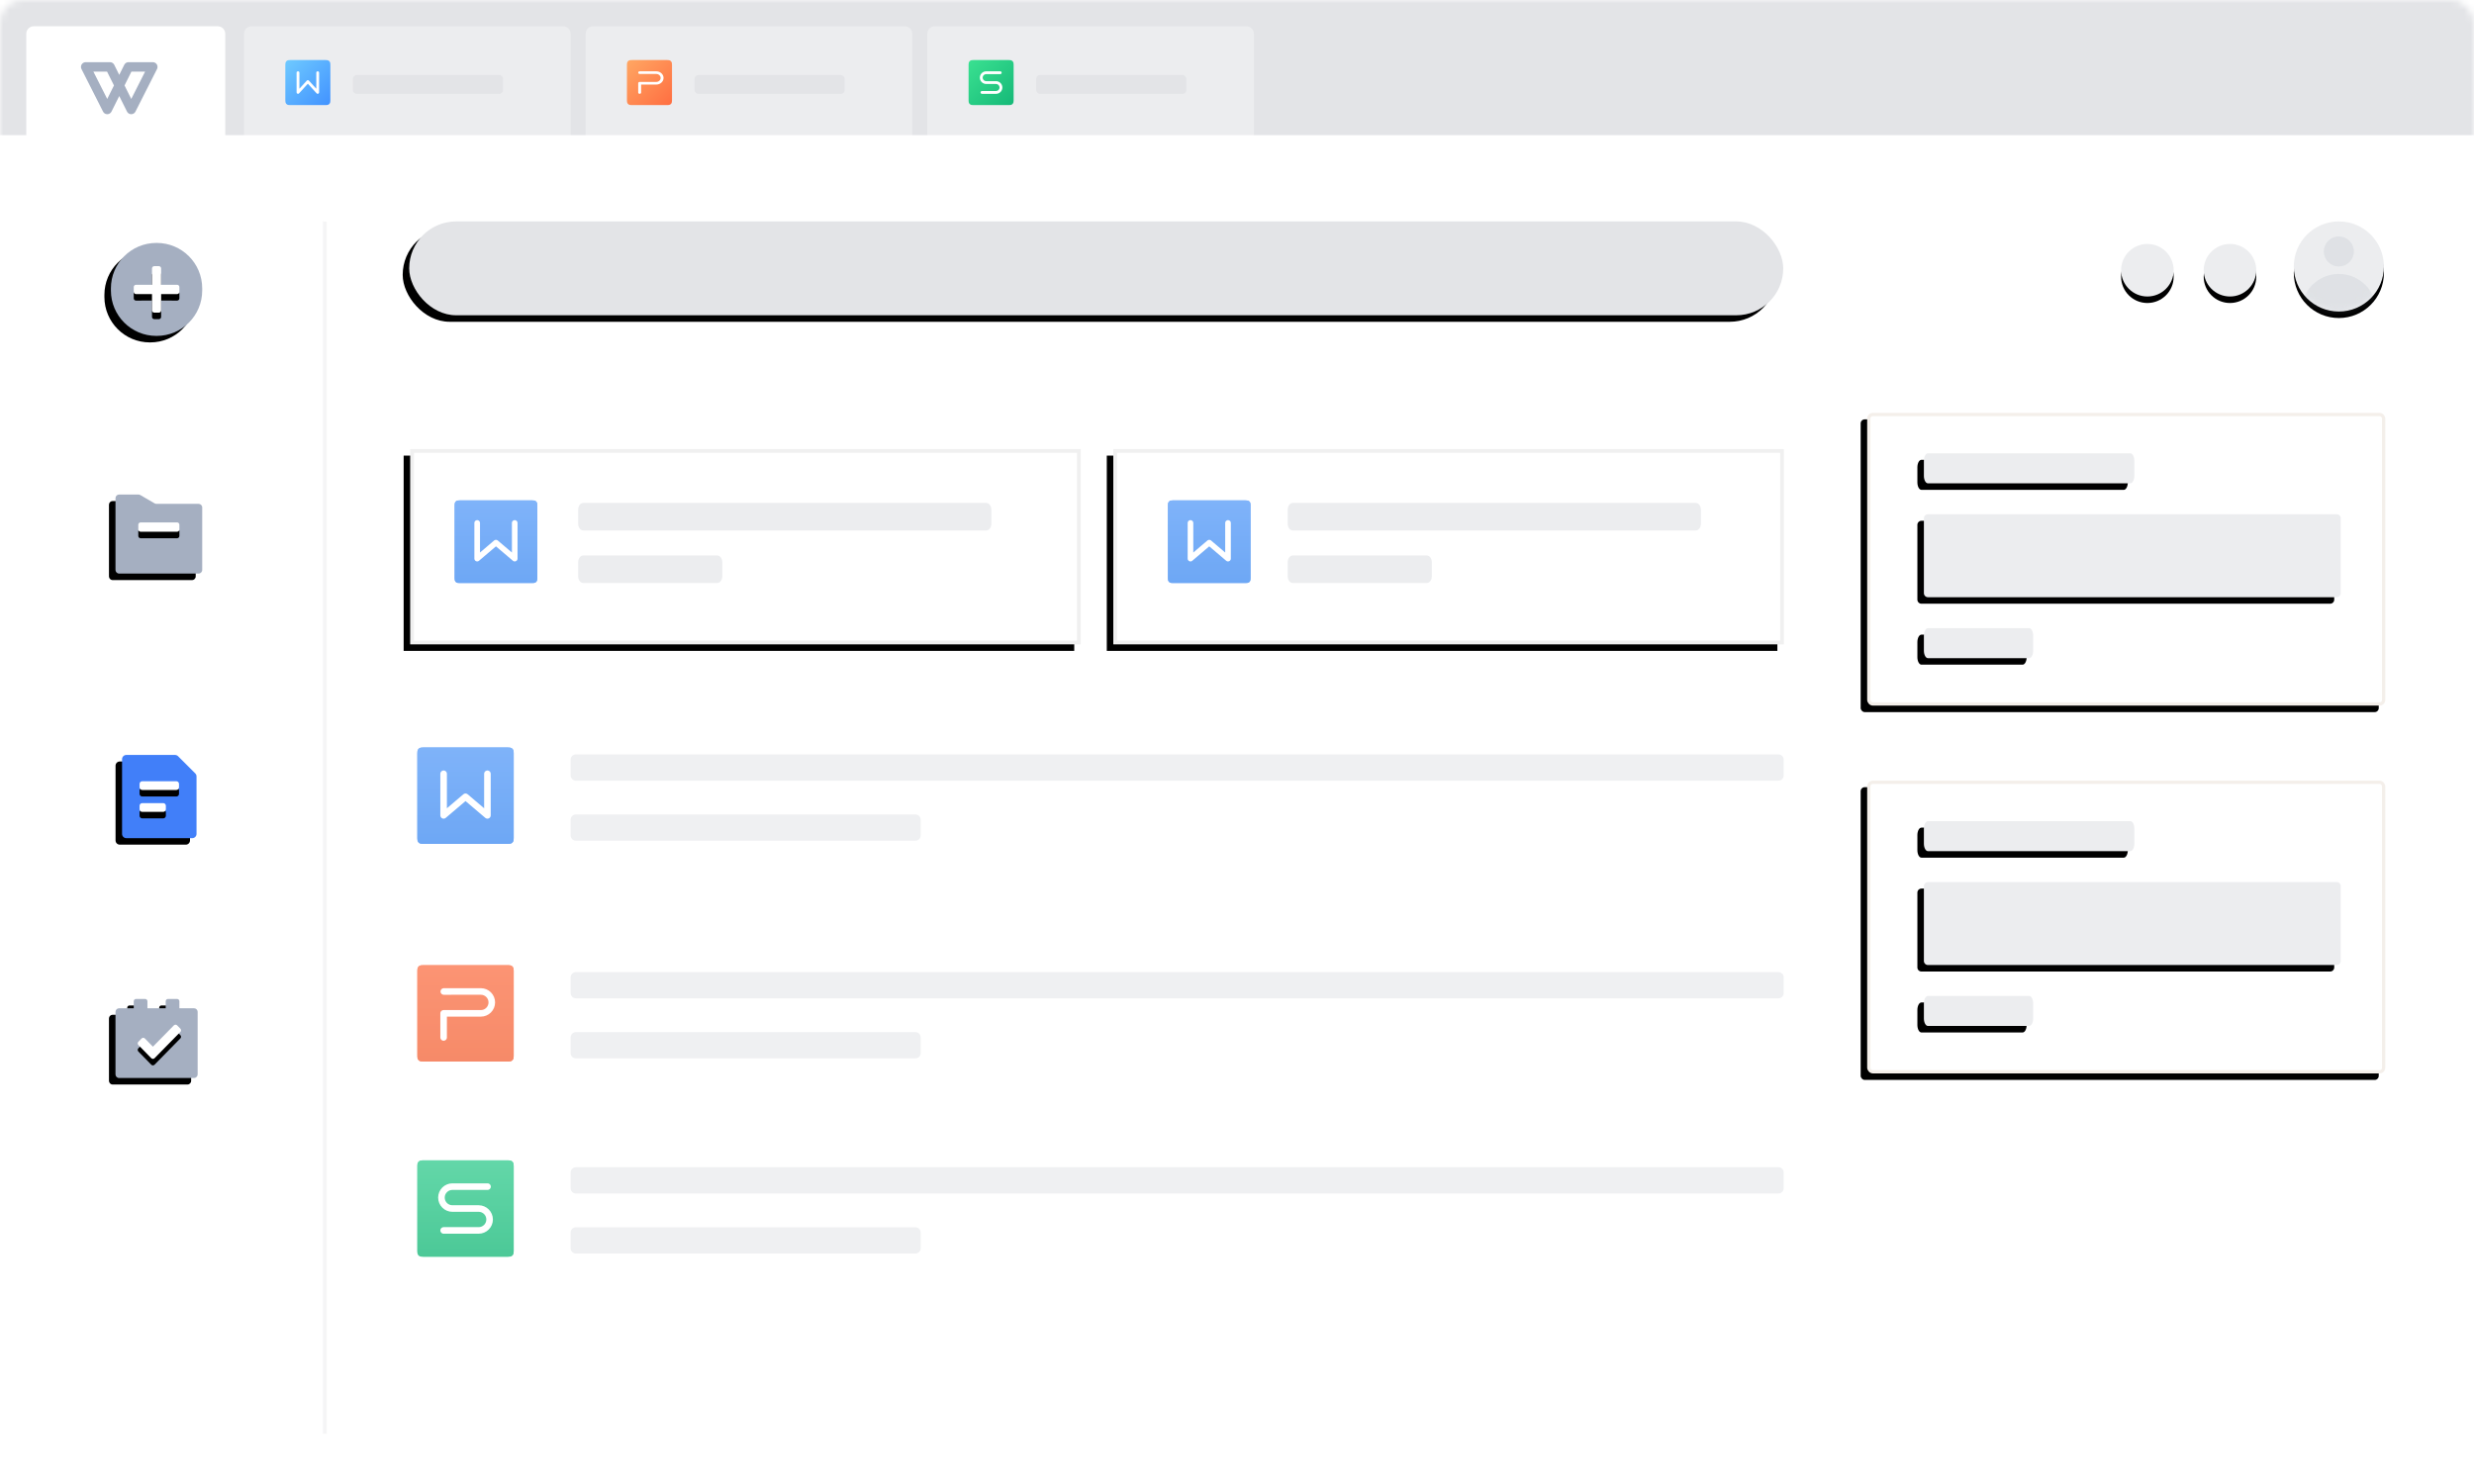 <svg xmlns="http://www.w3.org/2000/svg" xmlns:xlink="http://www.w3.org/1999/xlink" viewBox="0 0 380 228">
  <defs>
    <linearGradient id="2020-b" x1="77.177%" x2="38.441%" y1="34.705%" y2="66.918%">
      <stop offset="0%" stop-color="#FFF"/>
      <stop offset="100%" stop-color="#FFF"/>
    </linearGradient>
    <rect id="2020-a" width="380" height="227.769" x="0" y="0" rx="3.46"/>
    <circle id="2020-e" cx="342.519" cy="41.517" r="4.036"/>
    <filter id="2020-d" width="149.5%" height="149.5%" x="-24.8%" y="-12.4%" filterUnits="objectBoundingBox">
      <feOffset dy="1" in="SourceAlpha" result="shadowOffsetOuter1"/>
      <feGaussianBlur in="shadowOffsetOuter1" result="shadowBlurOuter1" stdDeviation=".5"/>
      <feColorMatrix in="shadowBlurOuter1" values="0 0 0 0 0   0 0 0 0 0   0 0 0 0 0  0 0 0 0.172 0"/>
    </filter>
    <circle id="2020-g" cx="329.833" cy="41.517" r="4.036"/>
    <filter id="2020-f" width="149.5%" height="149.5%" x="-24.8%" y="-12.4%" filterUnits="objectBoundingBox">
      <feOffset dy="1" in="SourceAlpha" result="shadowOffsetOuter1"/>
      <feGaussianBlur in="shadowOffsetOuter1" result="shadowBlurOuter1" stdDeviation=".5"/>
      <feColorMatrix in="shadowBlurOuter1" values="0 0 0 0 0   0 0 0 0 0   0 0 0 0 0  0 0 0 0.172 0"/>
    </filter>
    <rect id="2020-h" width="79.575" height="44.977" x=".208" y="0" rx=".622"/>
    <filter id="2020-i" width="105%" height="108.9%" x="-3.8%" y="-2.2%" filterUnits="objectBoundingBox">
      <feOffset dx="-1" dy="1" in="SourceAlpha" result="shadowOffsetOuter1"/>
      <feGaussianBlur in="shadowOffsetOuter1" result="shadowBlurOuter1" stdDeviation=".5"/>
      <feComposite in="shadowBlurOuter1" in2="SourceAlpha" operator="out" result="shadowBlurOuter1"/>
      <feColorMatrix in="shadowBlurOuter1" values="0 0 0 0 0   0 0 0 0 0   0 0 0 0 0  0 0 0 0.095 0"/>
    </filter>
    <path id="2020-l" d="M25.081,33.075 C25.424,33.075 25.703,33.591 25.703,34.228 L25.703,36.535 C25.703,37.172 25.424,37.688 25.081,37.688 L9.541,37.688 C9.198,37.688 8.919,37.172 8.919,36.535 L8.919,34.228 C8.919,33.591 9.198,33.075 9.541,33.075 L25.081,33.075 Z M72.323,15.581 C72.667,15.581 72.945,15.859 72.945,16.202 L72.945,27.702 C72.945,28.045 72.667,28.324 72.323,28.324 L9.541,28.324 C9.198,28.324 8.919,28.045 8.919,27.702 L8.919,16.202 C8.919,15.859 9.198,15.581 9.541,15.581 L72.323,15.581 Z M40.621,6.216 C40.965,6.216 41.243,6.732 41.243,7.369 L41.243,9.676 C41.243,10.313 40.965,10.829 40.621,10.829 L9.541,10.829 C9.198,10.829 8.919,10.313 8.919,9.676 L8.919,7.369 C8.919,6.732 9.198,6.216 9.541,6.216 L40.621,6.216 Z"/>
    <filter id="2020-k" width="106.2%" height="112.7%" x="-4.7%" y="-3.2%" filterUnits="objectBoundingBox">
      <feOffset dx="-1" dy="1" in="SourceAlpha" result="shadowOffsetOuter1"/>
      <feGaussianBlur in="shadowOffsetOuter1" result="shadowBlurOuter1" stdDeviation=".5"/>
      <feColorMatrix in="shadowBlurOuter1" values="0 0 0 0 0   0 0 0 0 0   0 0 0 0 0  0 0 0 0.104 0"/>
    </filter>
    <rect id="2020-m" width="79.575" height="44.977" x=".208" y="0" rx=".622"/>
    <filter id="2020-n" width="105%" height="108.9%" x="-3.8%" y="-2.2%" filterUnits="objectBoundingBox">
      <feOffset dx="-1" dy="1" in="SourceAlpha" result="shadowOffsetOuter1"/>
      <feGaussianBlur in="shadowOffsetOuter1" result="shadowBlurOuter1" stdDeviation=".5"/>
      <feComposite in="shadowBlurOuter1" in2="SourceAlpha" operator="out" result="shadowBlurOuter1"/>
      <feColorMatrix in="shadowBlurOuter1" values="0 0 0 0 0   0 0 0 0 0   0 0 0 0 0  0 0 0 0.095 0"/>
    </filter>
    <path id="2020-q" d="M25.081,33.075 C25.424,33.075 25.703,33.591 25.703,34.228 L25.703,36.535 C25.703,37.172 25.424,37.688 25.081,37.688 L9.541,37.688 C9.198,37.688 8.919,37.172 8.919,36.535 L8.919,34.228 C8.919,33.591 9.198,33.075 9.541,33.075 L25.081,33.075 Z M72.323,15.581 C72.667,15.581 72.945,15.859 72.945,16.202 L72.945,27.702 C72.945,28.045 72.667,28.324 72.323,28.324 L9.541,28.324 C9.198,28.324 8.919,28.045 8.919,27.702 L8.919,16.202 C8.919,15.859 9.198,15.581 9.541,15.581 L72.323,15.581 Z M40.621,6.216 C40.965,6.216 41.243,6.732 41.243,7.369 L41.243,9.676 C41.243,10.313 40.965,10.829 40.621,10.829 L9.541,10.829 C9.198,10.829 8.919,10.313 8.919,9.676 L8.919,7.369 C8.919,6.732 9.198,6.216 9.541,6.216 L40.621,6.216 Z"/>
    <filter id="2020-p" width="106.2%" height="112.7%" x="-4.7%" y="-3.2%" filterUnits="objectBoundingBox">
      <feOffset dx="-1" dy="1" in="SourceAlpha" result="shadowOffsetOuter1"/>
      <feGaussianBlur in="shadowOffsetOuter1" result="shadowBlurOuter1" stdDeviation=".5"/>
      <feColorMatrix in="shadowBlurOuter1" values="0 0 0 0 0   0 0 0 0 0   0 0 0 0 0  0 0 0 0.104 0"/>
    </filter>
    <linearGradient id="2020-s" x1="50%" x2="50%" y1="0%" y2="100%">
      <stop offset="0%" stop-color="#5FA0F8"/>
      <stop offset="100%" stop-color="#4991F2"/>
    </linearGradient>
    <path id="2020-r" d="M0.862,-3.48423776e-17 L13.938,-9.1926165e-16 C14.238,5.34117492e-16 14.346,0.031 14.456,0.09 C14.566,0.148 14.652,0.235 14.71,0.344 C14.769,0.454 14.8,0.563 14.8,0.862 L14.8,13.938 C14.8,14.238 14.769,14.346 14.71,14.456 C14.652,14.566 14.566,14.652 14.456,14.71 C14.346,14.769 14.238,14.8 13.938,14.8 L0.862,14.8 C0.563,14.8 0.454,14.769 0.344,14.71 C0.235,14.652 0.148,14.566 0.09,14.456 C0.031,14.346 6.00789246e-16,14.238 -1.03400941e-15,13.938 L7.99053854e-17,0.862 C-4.642733e-17,0.563 0.031,0.454 0.09,0.344 C0.148,0.235 0.235,0.148 0.344,0.09 C0.454,0.031 0.563,2.02444248e-17 0.862,-3.48423776e-17 Z"/>
    <linearGradient id="2020-u" x1="50%" x2="50%" y1="0%" y2="98.146%">
      <stop offset="0%" stop-color="#FB7951"/>
      <stop offset="100%" stop-color="#F46D43"/>
    </linearGradient>
    <path id="2020-t" d="M0.862,-3.48423776e-17 L13.938,-9.1926165e-16 C14.238,5.34117492e-16 14.346,0.031 14.456,0.09 C14.566,0.148 14.652,0.235 14.71,0.344 C14.769,0.454 14.8,0.563 14.8,0.862 L14.8,13.938 C14.8,14.238 14.769,14.346 14.71,14.456 C14.652,14.566 14.566,14.652 14.456,14.71 C14.346,14.769 14.238,14.8 13.938,14.8 L0.862,14.8 C0.563,14.8 0.454,14.769 0.344,14.71 C0.235,14.652 0.148,14.566 0.09,14.456 C0.031,14.346 6.00789246e-16,14.238 -1.03400941e-15,13.938 L7.99053854e-17,0.862 C-4.642733e-17,0.563 0.031,0.454 0.09,0.344 C0.148,0.235 0.235,0.148 0.344,0.09 C0.454,0.031 0.563,2.02444248e-17 0.862,-3.48423776e-17 Z"/>
    <linearGradient id="2020-w" x1="50%" x2="50%" y1="0%" y2="100%">
      <stop offset="0%" stop-color="#3CCD93"/>
      <stop offset="100%" stop-color="#1FBB7D"/>
    </linearGradient>
    <path id="2020-v" d="M0.862,-3.48423776e-17 L13.938,-9.1926165e-16 C14.238,5.34117492e-16 14.346,0.031 14.456,0.09 C14.566,0.148 14.652,0.235 14.71,0.344 C14.769,0.454 14.8,0.563 14.8,0.862 L14.8,13.938 C14.8,14.238 14.769,14.346 14.71,14.456 C14.652,14.566 14.566,14.652 14.456,14.71 C14.346,14.769 14.238,14.8 13.938,14.8 L0.862,14.8 C0.563,14.8 0.454,14.769 0.344,14.71 C0.235,14.652 0.148,14.566 0.09,14.456 C0.031,14.346 6.00789246e-16,14.238 -1.03400941e-15,13.938 L7.99053854e-17,0.862 C-4.642733e-17,0.563 0.031,0.454 0.09,0.344 C0.148,0.235 0.235,0.148 0.344,0.09 C0.454,0.031 0.563,2.02444248e-17 0.862,-3.48423776e-17 Z"/>
    <rect id="2020-y" width="103" height="30" x=".147" y=".381"/>
    <filter id="2020-x" width="103.9%" height="113.3%" x="-2.9%" y="-3.3%" filterUnits="objectBoundingBox">
      <feOffset dx="-1" dy="1" in="SourceAlpha" result="shadowOffsetOuter1"/>
      <feGaussianBlur in="shadowOffsetOuter1" result="shadowBlurOuter1" stdDeviation=".5"/>
      <feComposite in="shadowBlurOuter1" in2="SourceAlpha" operator="out" result="shadowBlurOuter1"/>
      <feColorMatrix in="shadowBlurOuter1" values="0 0 0 0 0   0 0 0 0 0   0 0 0 0 0  0 0 0 0.06 0"/>
    </filter>
    <rect id="2020-A" width="103" height="30" x="108.147" y=".381"/>
    <filter id="2020-z" width="103.9%" height="113.3%" x="-2.9%" y="-3.3%" filterUnits="objectBoundingBox">
      <feOffset dx="-1" dy="1" in="SourceAlpha" result="shadowOffsetOuter1"/>
      <feGaussianBlur in="shadowOffsetOuter1" result="shadowBlurOuter1" stdDeviation=".5"/>
      <feComposite in="shadowBlurOuter1" in2="SourceAlpha" operator="out" result="shadowBlurOuter1"/>
      <feColorMatrix in="shadowBlurOuter1" values="0 0 0 0 0   0 0 0 0 0   0 0 0 0 0  0 0 0 0.06 0"/>
    </filter>
    <path id="2020-B" d="M0.739,-1.99896296e-16 L11.947,2.98648951e-17 C12.204,-1.73523641e-17 12.297,0.027 12.391,0.077 C12.485,0.127 12.559,0.201 12.609,0.295 C12.659,0.389 12.686,0.482 12.686,0.739 L12.686,11.947 C12.686,12.204 12.659,12.297 12.609,12.391 C12.559,12.485 12.485,12.559 12.391,12.609 C12.297,12.659 12.204,12.686 11.947,12.686 L0.739,12.686 C0.482,12.686 0.389,12.659 0.295,12.609 C0.201,12.559 0.127,12.485 0.077,12.391 C0.027,12.297 1.10361383e-16,12.204 -1.89941331e-16,11.947 L1.990993e-17,0.739 C-1.15682427e-17,0.482 0.027,0.389 0.077,0.295 C0.127,0.201 0.201,0.127 0.295,0.077 C0.389,0.027 0.482,1.16145505e-16 0.739,-1.99896296e-16 Z"/>
    <path id="2020-C" d="M0.739,-1.99896296e-16 L11.947,2.98648951e-17 C12.204,-1.73523641e-17 12.297,0.027 12.391,0.077 C12.485,0.127 12.559,0.201 12.609,0.295 C12.659,0.389 12.686,0.482 12.686,0.739 L12.686,11.947 C12.686,12.204 12.659,12.297 12.609,12.391 C12.559,12.485 12.485,12.559 12.391,12.609 C12.297,12.659 12.204,12.686 11.947,12.686 L0.739,12.686 C0.482,12.686 0.389,12.659 0.295,12.609 C0.201,12.559 0.127,12.485 0.077,12.391 C0.027,12.297 1.10361383e-16,12.204 -1.89941331e-16,11.947 L1.990993e-17,0.739 C-1.15682427e-17,0.482 0.027,0.389 0.077,0.295 C0.127,0.201 0.201,0.127 0.295,0.077 C0.389,0.027 0.482,1.16145505e-16 0.739,-1.99896296e-16 Z"/>
    <path id="2020-E" d="M12.429,8.485 C12.621,8.485 12.777,8.642 12.777,8.834 L12.777,9.913 L15.582,9.913 L15.582,8.834 C15.582,8.642 15.738,8.485 15.931,8.485 L17.337,8.485 C17.529,8.485 17.685,8.642 17.685,8.834 L17.685,9.913 L19.932,9.914 C20.24,9.914 20.49,10.164 20.49,10.472 L20.49,20.069 C20.49,20.377 20.24,20.627 19.932,20.627 L8.428,20.627 C8.119,20.627 7.87,20.377 7.87,20.069 L7.87,10.472 C7.87,10.164 8.119,9.914 8.428,9.914 L10.674,9.913 L10.674,8.834 C10.674,8.642 10.83,8.485 11.023,8.485 L12.429,8.485 Z"/>
    <filter id="2020-D" width="131.7%" height="132.9%" x="-23.8%" y="-8.2%" filterUnits="objectBoundingBox">
      <feOffset dx="-1" dy="1" in="SourceAlpha" result="shadowOffsetOuter1"/>
      <feGaussianBlur in="shadowOffsetOuter1" result="shadowBlurOuter1" stdDeviation=".5"/>
      <feColorMatrix in="shadowBlurOuter1" values="0 0 0 0 0   0 0 0 0 0   0 0 0 0 0  0 0 0 0.12 0"/>
    </filter>
    <path id="2020-G" d="M16.845,12.534 C16.982,12.4 17.203,12.402 17.338,12.539 L17.338,12.539 L17.841,13.051 C17.974,13.187 17.974,13.404 17.841,13.54 L17.841,13.54 L13.867,17.587 L13.867,17.587 C13.725,17.727 13.505,17.724 13.37,17.587 L13.37,17.587 L12.867,17.075 C12.856,17.064 12.846,17.052 12.837,17.04 L11.382,15.555 C11.249,15.419 11.249,15.202 11.382,15.066 L11.382,15.066 L11.885,14.554 C11.886,14.552 11.888,14.551 11.889,14.549 C12.027,14.414 12.248,14.416 12.383,14.554 L12.383,14.554 L13.621,15.816 L16.84,12.539 C16.841,12.538 16.842,12.538 16.842,12.537 Z"/>
    <filter id="2020-F" width="205.1%" height="233.1%" x="-52.6%" y="-47.6%" filterUnits="objectBoundingBox">
      <feOffset dy="1" in="SourceAlpha" result="shadowOffsetOuter1"/>
      <feGaussianBlur in="shadowOffsetOuter1" result="shadowBlurOuter1" stdDeviation="1"/>
      <feColorMatrix in="shadowBlurOuter1" values="0 0 0 0 0   0 0 0 0 0   0 0 0 0 0  0 0 0 0.253 0"/>
    </filter>
    <path id="2020-I" d="M1.035,0.192 L8.524,0.192 C8.697,0.192 8.862,0.261 8.984,0.383 L11.63,3.029 C11.752,3.151 11.821,3.317 11.821,3.489 L11.821,12.323 C11.821,12.683 11.529,12.974 11.17,12.974 L1.035,12.974 C0.676,12.974 0.384,12.683 0.384,12.323 L0.384,0.843 C0.384,0.484 0.676,0.192 1.035,0.192 Z"/>
    <filter id="2020-H" width="135%" height="131.3%" x="-26.2%" y="-7.8%" filterUnits="objectBoundingBox">
      <feOffset dx="-1" dy="1" in="SourceAlpha" result="shadowOffsetOuter1"/>
      <feGaussianBlur in="shadowOffsetOuter1" result="shadowBlurOuter1" stdDeviation=".5"/>
      <feColorMatrix in="shadowBlurOuter1" values="0 0 0 0 0   0 0 0 0 0   0 0 0 0 0  0 0 0 0.12 0"/>
    </filter>
    <path id="2020-K" d="M6.705,7.592 C6.93,7.592 7.112,7.774 7.112,7.999 L7.112,8.531 C7.112,8.756 6.93,8.938 6.705,8.938 L3.482,8.938 C3.258,8.938 3.075,8.756 3.075,8.531 L3.075,7.999 C3.075,7.774 3.258,7.592 3.482,7.592 L6.705,7.592 Z M8.723,4.229 C8.948,4.229 9.13,4.411 9.13,4.636 L9.13,5.167 C9.13,5.392 8.948,5.574 8.723,5.574 L3.482,5.574 C3.258,5.574 3.075,5.392 3.075,5.167 L3.075,4.636 C3.075,4.411 3.258,4.229 3.482,4.229 L8.723,4.229 Z"/>
    <filter id="2020-J" width="215.6%" height="248.6%" x="-57.8%" y="-53.1%" filterUnits="objectBoundingBox">
      <feOffset dy="1" in="SourceAlpha" result="shadowOffsetOuter1"/>
      <feGaussianBlur in="shadowOffsetOuter1" result="shadowBlurOuter1" stdDeviation="1"/>
      <feColorMatrix in="shadowBlurOuter1" values="0 0 0 0 0   0 0 0 0 0   0 0 0 0 0  0 0 0 0.253 0"/>
    </filter>
    <path id="2020-M" d="M7.87,7.89 L7.87,18.915 C7.87,19.223 8.119,19.473 8.428,19.473 L20.633,19.473 C20.941,19.473 21.191,19.223 21.191,18.915 L21.191,9.319 C21.191,9.01 20.941,8.761 20.633,8.761 L14.155,8.761 C14.056,8.761 13.96,8.734 13.874,8.685 L11.681,7.408 C11.595,7.358 11.499,7.332 11.4,7.332 L8.428,7.332 C8.119,7.332 7.87,7.582 7.87,7.89 Z"/>
    <filter id="2020-L" width="130%" height="132.9%" x="-22.5%" y="-8.2%" filterUnits="objectBoundingBox">
      <feOffset dx="-1" dy="1" in="SourceAlpha" result="shadowOffsetOuter1"/>
      <feGaussianBlur in="shadowOffsetOuter1" result="shadowBlurOuter1" stdDeviation=".5"/>
      <feColorMatrix in="shadowBlurOuter1" values="0 0 0 0 0   0 0 0 0 0   0 0 0 0 0  0 0 0 0.12 0"/>
    </filter>
    <path id="2020-O" d="M11.724,11.617 L17.337,11.617 C17.529,11.617 17.685,11.773 17.685,11.966 L17.685,12.697 C17.685,12.89 17.529,13.046 17.337,13.046 L11.724,13.046 C11.531,13.046 11.375,12.89 11.375,12.697 L11.375,11.966 C11.375,11.773 11.531,11.617 11.724,11.617 Z"/>
    <filter id="2020-N" width="210.9%" height="590.1%" x="-55.5%" y="-175%" filterUnits="objectBoundingBox">
      <feOffset dy="1" in="SourceAlpha" result="shadowOffsetOuter1"/>
      <feGaussianBlur in="shadowOffsetOuter1" result="shadowBlurOuter1" stdDeviation="1"/>
      <feColorMatrix in="shadowBlurOuter1" values="0 0 0 0 0   0 0 0 0 0   0 0 0 0 0  0 0 0 0.253 0"/>
    </filter>
    <path id="2020-P" d="M7.224,0.275 L7.296,0.275 C11.149,0.275 14.271,3.398 14.271,7.25 L14.271,7.584 C14.271,11.436 11.149,14.559 7.296,14.559 L7.224,14.559 C3.372,14.559 0.249,11.436 0.249,7.584 L0.249,7.25 C0.249,3.398 3.372,0.275 7.224,0.275 Z"/>
    <filter id="2020-Q" width="128.5%" height="128%" x="-21.4%" y="-7%" filterUnits="objectBoundingBox">
      <feOffset dx="-1" dy="1" in="SourceAlpha" result="shadowOffsetOuter1"/>
      <feGaussianBlur in="shadowOffsetOuter1" result="shadowBlurOuter1" stdDeviation=".5"/>
      <feColorMatrix in="shadowBlurOuter1" values="0 0 0 0 0   0 0 0 0 0   0 0 0 0 0  0 0 0 0.12 0"/>
    </filter>
    <path id="2020-T" d="M7.613,3.843 C7.806,3.843 7.962,4 7.962,4.192 L7.962,6.702 L10.417,6.703 C10.61,6.703 10.766,6.859 10.766,7.051 L10.766,7.785 C10.766,7.978 10.61,8.134 10.417,8.134 L7.962,8.133 L7.962,10.637 C7.962,10.829 7.806,10.985 7.613,10.985 L6.908,10.985 C6.716,10.985 6.56,10.829 6.56,10.637 L6.56,8.133 L4.103,8.134 C3.911,8.134 3.755,7.978 3.755,7.785 L3.755,7.051 C3.755,6.859 3.911,6.703 4.103,6.703 L6.56,6.702 L6.56,4.192 C6.56,4 6.716,3.843 6.908,3.843 L7.613,3.843 Z"/>
    <filter id="2020-S" width="199.8%" height="198%" x="-49.9%" y="-35%" filterUnits="objectBoundingBox">
      <feOffset dy="1" in="SourceAlpha" result="shadowOffsetOuter1"/>
      <feGaussianBlur in="shadowOffsetOuter1" result="shadowBlurOuter1" stdDeviation="1"/>
      <feColorMatrix in="shadowBlurOuter1" values="0 0 0 0 0   0 0 0 0 0   0 0 0 0 0  0 0 0 0.253 0"/>
    </filter>
    <rect id="2020-V" width="211.047" height="14.416" x="62.853" y="34.021" rx="7.208"/>
    <filter id="2020-U" width="101.9%" height="127.7%" x="-1.4%" y="-6.9%" filterUnits="objectBoundingBox">
      <feOffset dx="-1" dy="1" in="SourceAlpha" result="shadowOffsetOuter1"/>
      <feGaussianBlur in="shadowOffsetOuter1" result="shadowBlurOuter1" stdDeviation=".5"/>
      <feColorMatrix in="shadowBlurOuter1" values="0 0 0 0 0   0 0 0 0 0   0 0 0 0 0  0 0 0 0.134 0"/>
    </filter>
    <circle id="2020-W" cx="6.92" cy="6.92" r="6.92"/>
    <filter id="2020-X" width="128.9%" height="128.9%" x="-14.5%" y="-7.2%" filterUnits="objectBoundingBox">
      <feOffset dy="1" in="SourceAlpha" result="shadowOffsetOuter1"/>
      <feGaussianBlur in="shadowOffsetOuter1" result="shadowBlurOuter1" stdDeviation=".5"/>
      <feColorMatrix in="shadowBlurOuter1" values="0 0 0 0 0   0 0 0 0 0   0 0 0 0 0  0 0 0 0.172 0"/>
    </filter>
    <linearGradient id="2020-Z" x1="0%" x2="100%" y1="0%" y2="100%">
      <stop offset="0%" stop-color="#6FCAFF"/>
      <stop offset="100%" stop-color="#4192FF"/>
    </linearGradient>
    <linearGradient id="2020-aa" x1="0%" x2="100%" y1="0%" y2="100%">
      <stop offset="0%" stop-color="#FFA763"/>
      <stop offset="100%" stop-color="#FF6E41"/>
    </linearGradient>
    <linearGradient id="2020-ab" x1=".359%" x2="99.093%" y1=".359%" y2="99.093%">
      <stop offset="0%" stop-color="#3AE191"/>
      <stop offset="100%" stop-color="#16B978"/>
    </linearGradient>
  </defs>
  <g fill="none" fill-rule="evenodd">
    <mask id="2020-c" fill="#fff">
      <use xlink:href="#2020-a"/>
    </mask>
    <use fill="url(#2020-b)" xlink:href="#2020-a"/>
    <g fill-rule="nonzero" mask="url(#2020-c)">
      <use fill="#000" filter="url(#2020-d)" xlink:href="#2020-e"/>
      <use fill="#ECEDEF" xlink:href="#2020-e"/>
    </g>
    <g fill-rule="nonzero" mask="url(#2020-c)">
      <use fill="#000" filter="url(#2020-f)" xlink:href="#2020-g"/>
      <use fill="#ECEDEF" xlink:href="#2020-g"/>
    </g>
    <g mask="url(#2020-c)">
      <g transform="translate(286.586 63.43)">
        <mask id="2020-j" fill="#fff">
          <use xlink:href="#2020-h"/>
        </mask>
        <use fill="#000" filter="url(#2020-i)" xlink:href="#2020-h"/>
        <rect width="79.075" height="44.477" x=".458" y=".25" fill="#FFF" stroke="#F4EFEA" stroke-linejoin="square" stroke-width=".5" rx=".622"/>
        <g fill-opacity="0" mask="url(#2020-j)">
          <rect width="7.459" height="7.459" rx="1.243" transform="translate(70.459 2.486)"/>
        </g>
        <use fill="#000" filter="url(#2020-k)" xlink:href="#2020-l"/>
        <use fill="#ECEDEF" xlink:href="#2020-l"/>
      </g>
    </g>
    <g mask="url(#2020-c)">
      <g transform="translate(286.586 119.94)">
        <mask id="2020-o" fill="#fff">
          <use xlink:href="#2020-m"/>
        </mask>
        <use fill="#000" filter="url(#2020-n)" xlink:href="#2020-m"/>
        <rect width="79.075" height="44.477" x=".458" y=".25" fill="#FFF" stroke="#F4EFEA" stroke-linejoin="square" stroke-width=".5" rx=".622"/>
        <g fill-opacity="0" mask="url(#2020-o)">
          <rect width="7.459" height="7.459" rx="1.243" transform="translate(70.459 2.486)"/>
        </g>
        <use fill="#000" filter="url(#2020-p)" xlink:href="#2020-q"/>
        <use fill="#ECEDEF" xlink:href="#2020-q"/>
      </g>
    </g>
    <rect width="380" height="20.759" fill="#E3E4E7" mask="url(#2020-c)"/>
    <g transform="translate(63.43 113.596)">
      <path fill="#ECEDEF" d="M77.172,11.533 C77.618,11.533 77.979,11.894 77.979,12.34 L77.979,14.762 C77.979,15.208 77.618,15.569 77.172,15.569 L25.026,15.569 C24.58,15.569 24.219,15.208 24.219,14.762 L24.219,12.34 C24.219,11.894 24.58,11.533 25.026,11.533 L77.172,11.533 Z M209.73,2.307 C210.176,2.307 210.538,2.668 210.538,3.114 L210.538,5.536 C210.538,5.982 210.176,6.343 209.73,6.343 L25.026,6.343 C24.58,6.343 24.219,5.982 24.219,5.536 L24.219,3.114 C24.219,2.668 24.58,2.307 25.026,2.307 L209.73,2.307 Z" opacity=".814"/>
      <g opacity=".8" transform="translate(.673 1.25)">
        <g fill-rule="nonzero">
          <use fill="#5598F2" xlink:href="#2020-r"/>
          <use fill="url(#2020-s)" xlink:href="#2020-r"/>
        </g>
        <polyline stroke="#FFF" stroke-linecap="round" stroke-linejoin="round" stroke-width="1.009" points="4.036 4.036 4.036 10.427 7.4 7.568 10.764 10.427 10.764 4.036"/>
      </g>
    </g>
    <g transform="translate(63.43 145.311)">
      <path fill="#ECEDEF" d="M77.172,13.263 C77.618,13.263 77.979,13.624 77.979,14.07 L77.979,16.492 C77.979,16.938 77.618,17.299 77.172,17.299 L25.026,17.299 C24.58,17.299 24.219,16.938 24.219,16.492 L24.219,14.07 C24.219,13.624 24.58,13.263 25.026,13.263 L77.172,13.263 Z M209.73,4.036 C210.176,4.036 210.538,4.398 210.538,4.844 L210.538,7.266 C210.538,7.711 210.176,8.073 209.73,8.073 L25.026,8.073 C24.58,8.073 24.219,7.711 24.219,7.266 L24.219,4.844 C24.219,4.398 24.58,4.036 25.026,4.036 L209.73,4.036 Z" opacity=".814"/>
      <g opacity=".8" transform="translate(.673 2.98)">
        <use fill="#F88460" xlink:href="#2020-t"/>
        <use fill="url(#2020-u)" xlink:href="#2020-t"/>
        <path stroke="#FFF" stroke-linecap="round" stroke-linejoin="round" stroke-width="1.009" d="M4.066,4.041 L9.755,4.038 C10.683,4.037 11.436,4.789 11.437,5.717 C11.437,5.718 11.437,5.718 11.437,5.718 C11.437,6.647 10.684,7.4 9.755,7.4 L4.036,7.4 L4.036,7.4 L4.036,11.1"/>
      </g>
    </g>
    <g transform="translate(63.43 177.026)">
      <path fill="#ECEDEF" d="M77.172,11.533 C77.618,11.533 77.979,11.894 77.979,12.34 L77.979,14.762 C77.979,15.208 77.618,15.569 77.172,15.569 L25.026,15.569 C24.58,15.569 24.219,15.208 24.219,14.762 L24.219,12.34 C24.219,11.894 24.58,11.533 25.026,11.533 L77.172,11.533 Z M209.73,2.307 C210.176,2.307 210.538,2.668 210.538,3.114 L210.538,5.536 C210.538,5.982 210.176,6.343 209.73,6.343 L25.026,6.343 C24.58,6.343 24.219,5.982 24.219,5.536 L24.219,3.114 C24.219,2.668 24.58,2.307 25.026,2.307 L209.73,2.307 Z" opacity=".814"/>
      <g opacity=".8" transform="translate(.673 1.25)">
        <use fill="#55D1A5" xlink:href="#2020-v"/>
        <use fill="url(#2020-w)" xlink:href="#2020-v"/>
        <path stroke="#FFF" stroke-linecap="round" stroke-width="1.009" d="M10.781,4.036 L5.382,4.036 C4.453,4.036 3.7,4.789 3.7,5.718 C3.7,6.647 4.453,7.4 5.382,7.4 L9.418,7.4 C10.347,7.4 11.1,8.153 11.1,9.082 C11.1,10.011 10.347,10.764 9.418,10.764 L4.039,10.764 L4.039,10.764"/>
      </g>
    </g>
    <g transform="translate(62.853 68.62)">
      <use fill="#000" filter="url(#2020-x)" xlink:href="#2020-y"/>
      <rect width="102.423" height="29.423" x=".436" y=".669" fill="#FFF" stroke="#F0F0F0" stroke-linejoin="square" stroke-width=".577"/>
      <use fill="#000" filter="url(#2020-z)" xlink:href="#2020-A"/>
      <rect width="102.423" height="29.423" x="108.436" y=".669" fill="#FFF" stroke="#F0F0F0" stroke-linejoin="square" stroke-width=".577"/>
      <g opacity=".8" transform="translate(6.981 8.265)">
        <g fill-rule="nonzero">
          <use fill="#5598F2" xlink:href="#2020-B"/>
          <use fill="url(#2020-s)" xlink:href="#2020-B"/>
        </g>
        <polyline stroke="#FFF" stroke-linecap="round" stroke-linejoin="round" stroke-width=".865" points="3.46 3.46 3.46 8.938 6.343 6.487 9.226 8.938 9.226 3.46"/>
      </g>
      <path fill="#ECEDEF" d="M47.316,16.722 C47.745,16.722 48.093,17.196 48.093,17.779 L48.093,19.894 C48.093,20.478 47.745,20.951 47.316,20.951 L26.725,20.951 C26.296,20.951 25.948,20.478 25.948,19.894 L25.948,17.779 C25.948,17.196 26.296,16.722 26.725,16.722 L47.316,16.722 Z M88.64,8.649 C89.069,8.649 89.417,9.123 89.417,9.707 L89.417,11.821 C89.417,12.405 89.069,12.878 88.64,12.878 L26.725,12.878 C26.296,12.878 25.948,12.405 25.948,11.821 L25.948,9.707 C25.948,9.123 26.296,8.649 26.725,8.649 L88.64,8.649 Z"/>
    </g>
    <g transform="translate(171.26 68.62)">
      <path d="M0.775,0 L101.865,0 C102.293,7.90462986e-15 102.64,0.347 102.64,0.775 L102.64,29.786 C102.64,30.214 102.293,30.561 101.865,30.561 L0.775,30.561 C0.347,30.561 -1.05780612e-15,30.214 0,29.786 L0,0.775 C-5.24169025e-17,0.347 0.347,6.33736866e-16 0.775,0 Z"/>
      <g opacity=".8" transform="translate(8.134 8.265)">
        <g fill-rule="nonzero">
          <use fill="#5598F2" xlink:href="#2020-C"/>
          <use fill="url(#2020-s)" xlink:href="#2020-C"/>
        </g>
        <polyline stroke="#FFF" stroke-linecap="round" stroke-linejoin="round" stroke-width=".865" points="3.46 3.46 3.46 8.938 6.343 6.487 9.226 8.938 9.226 3.46"/>
      </g>
      <path fill="#ECEDEF" d="M47.892,16.722 C48.321,16.722 48.669,17.196 48.669,17.779 L48.669,19.894 C48.669,20.478 48.321,20.951 47.892,20.951 L27.302,20.951 C26.873,20.951 26.525,20.478 26.525,19.894 L26.525,17.779 C26.525,17.196 26.873,16.722 27.302,16.722 L47.892,16.722 Z M89.217,8.649 C89.646,8.649 89.994,9.123 89.994,9.707 L89.994,11.821 C89.994,12.405 89.646,12.878 89.217,12.878 L27.302,12.878 C26.873,12.878 26.525,12.405 26.525,11.821 L26.525,9.707 C26.525,9.123 26.873,8.649 27.302,8.649 L89.217,8.649 Z"/>
    </g>
    <g transform="translate(5.19 29.985)">
      <g fill-rule="nonzero" transform="translate(4.678 115.01)">
        <use fill="#000" filter="url(#2020-D)" xlink:href="#2020-E"/>
        <use fill="#A5AFC1" xlink:href="#2020-E"/>
        <use fill="#000" filter="url(#2020-F)" xlink:href="#2020-G"/>
        <use fill="#FFF" xlink:href="#2020-G"/>
      </g>
      <g transform="translate(0 76.692)">
        <rect width="37.135" height="33.099" fill="#FFF" fill-opacity=".1" rx="1.162"/>
        <g fill-rule="nonzero" transform="translate(13.174 9.121)">
          <use fill="#000" filter="url(#2020-H)" xlink:href="#2020-I"/>
          <use fill="#417FF9" xlink:href="#2020-I"/>
          <use fill="#000" filter="url(#2020-J)" xlink:href="#2020-K"/>
          <use fill="#FFF" xlink:href="#2020-K"/>
        </g>
      </g>
      <g fill-rule="nonzero" transform="translate(4.678 38.663)">
        <use fill="#000" filter="url(#2020-L)" xlink:href="#2020-M"/>
        <use fill="#A5AFC1" xlink:href="#2020-M"/>
        <use fill="#000" filter="url(#2020-N)" xlink:href="#2020-O"/>
        <use fill="#FFF" xlink:href="#2020-O"/>
      </g>
      <g transform="translate(11.597 7.064)">
        <mask id="2020-R" fill="#fff">
          <use xlink:href="#2020-P"/>
        </mask>
        <g fill-rule="nonzero">
          <use fill="#000" filter="url(#2020-Q)" xlink:href="#2020-P"/>
          <use fill="#A5AFC1" xlink:href="#2020-P"/>
        </g>
        <g fill-rule="nonzero" mask="url(#2020-R)">
          <use fill="#000" filter="url(#2020-S)" xlink:href="#2020-T"/>
          <use fill="#FFF" xlink:href="#2020-T"/>
        </g>
      </g>
    </g>
    <polygon fill="#ECEDEF" points="49.59 34.021 50.167 34.021 50.167 220.273 49.59 220.273" opacity=".566"/>
    <g fill-rule="nonzero">
      <use fill="#000" filter="url(#2020-U)" xlink:href="#2020-V"/>
      <use fill="#E3E4E7" xlink:href="#2020-V"/>
    </g>
    <g transform="translate(352.322 34.021)">
      <mask id="2020-Y" fill="#fff">
        <use xlink:href="#2020-W"/>
      </mask>
      <g fill-rule="nonzero">
        <use fill="#000" filter="url(#2020-X)" xlink:href="#2020-W"/>
        <use fill="#ECEDEF" xlink:href="#2020-W"/>
      </g>
      <path fill="#949DAD" d="M6.92,8.073 C10.104,8.073 12.686,10.655 12.686,13.839 C12.686,17.024 10.104,19.605 6.92,19.605 C3.735,19.605 1.153,17.024 1.153,13.839 C1.153,10.655 3.735,8.073 6.92,8.073 Z M6.92,2.307 C8.193,2.307 9.226,3.339 9.226,4.613 C9.226,5.887 8.193,6.92 6.92,6.92 C5.646,6.92 4.613,5.887 4.613,4.613 C4.613,3.339 5.646,2.307 6.92,2.307 Z" mask="url(#2020-Y)" opacity=".394"/>
    </g>
    <g transform="translate(4.036 4.036)">
      <path fill="#FFF" d="M1.153,0 L29.408,0 C30.045,2.14582543e-15 30.561,0.516 30.561,1.153 L30.561,17.299 L30.561,17.299 L0,17.299 L0,1.153 C-3.00045948e-16,0.516 0.516,3.3904662e-16 1.153,0 Z"/>
      <g fill-rule="nonzero" transform="translate(8.65 2.307)">
        <rect width="12.686" height="12.686" x=".577"/>
        <path fill="#A5AFC1" stroke="#A5AFC1" stroke-width=".5" d="M4.208,3.46 C4.363,3.46 4.506,3.535 4.595,3.658 L4.634,3.723 L5.43,5.319 L4.898,6.383 L3.913,4.411 L1.251,4.411 L3.786,9.417 L6.626,3.723 C6.695,3.585 6.826,3.49 6.976,3.466 L7.052,3.46 L10.784,3.46 C11.115,3.46 11.337,3.786 11.235,4.087 L11.208,4.15 L7.895,10.692 C7.731,11.016 7.289,11.037 7.087,10.759 L7.045,10.689 L5.832,8.257 L6.364,7.193 L7.473,9.417 L10.008,4.411 L7.346,4.411 L4.215,10.689 C4.053,11.014 3.611,11.039 3.408,10.761 L3.365,10.692 L0.052,4.15 C-0.098,3.855 0.093,3.509 0.407,3.465 L0.476,3.46 L4.208,3.46 Z"/>
      </g>
      <g transform="translate(33.445)">
        <path fill="#FFF" d="M1.153,0 L49.014,0 C49.651,-1.17002015e-16 50.167,0.516 50.167,1.153 L50.167,17.299 L50.167,17.299 L0,17.299 L0,1.153 C1.44043262e-16,0.516 0.516,7.83135829e-16 1.153,0 Z" opacity=".325"/>
        <g transform="translate(6.343 5.19)">
          <g fill-rule="nonzero">
            <path fill="url(#2020-Z)" d="M0.739,1.40166506e-16 L6.18,-2.58929723e-16 C6.437,1.50445625e-16 6.531,0.027 6.625,0.077 C6.719,0.127 6.792,0.201 6.843,0.295 C6.893,0.389 6.92,0.482 6.92,0.739 L6.92,6.18 C6.92,6.437 6.893,6.531 6.843,6.625 C6.792,6.719 6.719,6.792 6.625,6.843 C6.531,6.893 6.437,6.92 6.18,6.92 L0.739,6.92 C0.482,6.92 0.389,6.893 0.295,6.843 C0.201,6.792 0.127,6.719 0.077,6.625 C0.027,6.531 3.86235942e-17,6.437 -6.64744921e-17,6.18 L1.990993e-17,0.739 C-1.15682427e-17,0.482 0.027,0.389 0.077,0.295 C0.127,0.201 0.201,0.127 0.295,0.077 C0.389,0.027 0.482,-8.14407765e-17 0.739,1.40166506e-16 Z"/>
            <path fill="#FFF" d="M4.757,4.405 L4.757,4.967 L5.131,4.814 L4.757,4.405 Z M1.789,4.814 L2.162,4.967 L2.162,4.405 L1.789,4.814 Z M3.46,3.634 L2.104,5.119 C1.97,5.266 1.73,5.168 1.73,4.967 L1.73,1.952 C1.73,1.656 2.162,1.656 2.162,1.952 L2.162,4.405 L3.302,3.157 C3.388,3.063 3.532,3.063 3.617,3.157 L4.757,4.405 L4.757,1.952 C4.757,1.656 5.19,1.656 5.19,1.952 L5.19,4.967 C5.19,5.168 4.95,5.266 4.816,5.119 L3.46,3.634 Z M4.757,4.405 L4.757,4.967 L5.131,4.814 L4.757,4.405 Z M1.789,4.814 L2.162,4.967 L2.162,4.405 L1.789,4.814 Z"/>
          </g>
          <path d="M0.739,1.40166506e-16 L6.18,-2.58929723e-16 C6.437,1.50445625e-16 6.531,0.027 6.625,0.077 C6.719,0.127 6.792,0.201 6.843,0.295 C6.893,0.389 6.92,0.482 6.92,0.739 L6.92,6.18 C6.92,6.437 6.893,6.531 6.843,6.625 C6.792,6.719 6.719,6.792 6.625,6.843 C6.531,6.893 6.437,6.92 6.18,6.92 L0.739,6.92 C0.482,6.92 0.389,6.893 0.295,6.843 C0.201,6.792 0.127,6.719 0.077,6.625 C0.027,6.531 3.86235942e-17,6.437 -6.64744921e-17,6.18 L1.990993e-17,0.739 C-1.15682427e-17,0.482 0.027,0.389 0.077,0.295 C0.127,0.201 0.201,0.127 0.295,0.077 C0.389,0.027 0.482,-8.14407765e-17 0.739,1.40166506e-16 Z"/>
          <path fill="#E3E4E7" d="M10.956,2.307 L32.868,2.307 C33.186,2.307 33.445,2.565 33.445,2.883 L33.445,4.613 C33.445,4.932 33.186,5.19 32.868,5.19 L10.956,5.19 C10.638,5.19 10.379,4.932 10.379,4.613 L10.379,2.883 C10.379,2.565 10.638,2.307 10.956,2.307 Z"/>
        </g>
      </g>
      <g transform="translate(85.918)">
        <path fill="#FFF" d="M1.153,0 L49.014,0 C49.651,-1.17002015e-16 50.167,0.516 50.167,1.153 L50.167,17.299 L50.167,17.299 L0,17.299 L0,1.153 C1.44043262e-16,0.516 0.516,7.83135829e-16 1.153,0 Z" opacity=".325"/>
        <g transform="translate(6.343 5.19)">
          <path d="M0.739,1.40166506e-16 L6.18,-2.58929723e-16 C6.437,1.50445625e-16 6.531,0.027 6.625,0.077 C6.719,0.127 6.792,0.201 6.843,0.295 C6.893,0.389 6.92,0.482 6.92,0.739 L6.92,6.18 C6.92,6.437 6.893,6.531 6.843,6.625 C6.792,6.719 6.719,6.792 6.625,6.843 C6.531,6.893 6.437,6.92 6.18,6.92 L0.739,6.92 C0.482,6.92 0.389,6.893 0.295,6.843 C0.201,6.792 0.127,6.719 0.077,6.625 C0.027,6.531 3.86235942e-17,6.437 -6.64744921e-17,6.18 L1.990993e-17,0.739 C-1.15682427e-17,0.482 0.027,0.389 0.077,0.295 C0.127,0.201 0.201,0.127 0.295,0.077 C0.389,0.027 0.482,-8.14407765e-17 0.739,1.40166506e-16 Z"/>
          <path d="M0.739,1.40166506e-16 L6.18,-2.58929723e-16 C6.437,1.50445625e-16 6.531,0.027 6.625,0.077 C6.719,0.127 6.792,0.201 6.843,0.295 C6.893,0.389 6.92,0.482 6.92,0.739 L6.92,6.18 C6.92,6.437 6.893,6.531 6.843,6.625 C6.792,6.719 6.719,6.792 6.625,6.843 C6.531,6.893 6.437,6.92 6.18,6.92 L0.739,6.92 C0.482,6.92 0.389,6.893 0.295,6.843 C0.201,6.792 0.127,6.719 0.077,6.625 C0.027,6.531 3.86235942e-17,6.437 -6.64744921e-17,6.18 L1.990993e-17,0.739 C-1.15682427e-17,0.482 0.027,0.389 0.077,0.295 C0.127,0.201 0.201,0.127 0.295,0.077 C0.389,0.027 0.482,-8.14407765e-17 0.739,1.40166506e-16 Z"/>
          <path fill="url(#2020-aa)" d="M0.739,1.40166506e-16 L6.18,-2.58929723e-16 C6.437,1.50445625e-16 6.531,0.027 6.625,0.077 C6.719,0.127 6.792,0.201 6.843,0.295 C6.893,0.389 6.92,0.482 6.92,0.739 L6.92,6.18 C6.92,6.437 6.893,6.531 6.843,6.625 C6.792,6.719 6.719,6.792 6.625,6.843 C6.531,6.893 6.437,6.92 6.18,6.92 L0.739,6.92 C0.482,6.92 0.389,6.893 0.295,6.843 C0.201,6.792 0.127,6.719 0.077,6.625 C0.027,6.531 3.86235942e-17,6.437 -6.64744921e-17,6.18 L1.990993e-17,0.739 C-1.15682427e-17,0.482 0.027,0.389 0.077,0.295 C0.127,0.201 0.201,0.127 0.295,0.077 C0.389,0.027 0.482,-8.14407765e-17 0.739,1.40166506e-16 Z"/>
          <path fill="#FFF" fill-rule="nonzero" d="M2.177,3.765 L2.177,4.986 C2.177,5.099 2.077,5.19 1.953,5.19 C1.83,5.19 1.73,5.099 1.73,4.986 L1.73,3.562 C1.73,3.449 1.83,3.358 1.953,3.358 L4.504,3.358 C4.875,3.358 5.175,3.085 5.175,2.747 C5.175,2.41 4.875,2.137 4.504,2.137 L1.953,2.137 C1.83,2.137 1.73,2.046 1.73,1.933 C1.73,1.821 1.83,1.73 1.953,1.73 L4.504,1.73 C5.122,1.73 5.622,2.185 5.622,2.747 C5.622,3.309 5.122,3.765 4.504,3.765 L2.177,3.765 Z"/>
          <rect width="23.065" height="2.883" x="10.379" y="2.307" fill="#E3E4E7" rx=".577"/>
        </g>
      </g>
      <g transform="translate(138.392)">
        <path fill="#FFF" d="M1.153,0 L49.014,0 C49.651,-1.17002015e-16 50.167,0.516 50.167,1.153 L50.167,17.299 L50.167,17.299 L0,17.299 L0,1.153 C1.44043262e-16,0.516 0.516,7.83135829e-16 1.153,0 Z" opacity=".325"/>
        <g transform="translate(6.343 5.19)">
          <path d="M0.739,1.40166506e-16 L6.18,-2.58929723e-16 C6.437,1.50445625e-16 6.531,0.027 6.625,0.077 C6.719,0.127 6.792,0.201 6.843,0.295 C6.893,0.389 6.92,0.482 6.92,0.739 L6.92,6.18 C6.92,6.437 6.893,6.531 6.843,6.625 C6.792,6.719 6.719,6.792 6.625,6.843 C6.531,6.893 6.437,6.92 6.18,6.92 L0.739,6.92 C0.482,6.92 0.389,6.893 0.295,6.843 C0.201,6.792 0.127,6.719 0.077,6.625 C0.027,6.531 3.86235942e-17,6.437 -6.64744921e-17,6.18 L1.990993e-17,0.739 C-1.15682427e-17,0.482 0.027,0.389 0.077,0.295 C0.127,0.201 0.201,0.127 0.295,0.077 C0.389,0.027 0.482,-8.14407765e-17 0.739,1.40166506e-16 Z"/>
          <path d="M0.739,1.40166506e-16 L6.18,-2.58929723e-16 C6.437,1.50445625e-16 6.531,0.027 6.625,0.077 C6.719,0.127 6.792,0.201 6.843,0.295 C6.893,0.389 6.92,0.482 6.92,0.739 L6.92,6.18 C6.92,6.437 6.893,6.531 6.843,6.625 C6.792,6.719 6.719,6.792 6.625,6.843 C6.531,6.893 6.437,6.92 6.18,6.92 L0.739,6.92 C0.482,6.92 0.389,6.893 0.295,6.843 C0.201,6.792 0.127,6.719 0.077,6.625 C0.027,6.531 3.86235942e-17,6.437 -6.64744921e-17,6.18 L1.990993e-17,0.739 C-1.15682427e-17,0.482 0.027,0.389 0.077,0.295 C0.127,0.201 0.201,0.127 0.295,0.077 C0.389,0.027 0.482,-8.14407765e-17 0.739,1.40166506e-16 Z"/>
          <path fill="url(#2020-ab)" d="M0.739,1.40166506e-16 L6.18,-2.58929723e-16 C6.437,1.50445625e-16 6.531,0.027 6.625,0.077 C6.719,0.127 6.792,0.201 6.843,0.295 C6.893,0.389 6.92,0.482 6.92,0.739 L6.92,6.18 C6.92,6.437 6.893,6.531 6.843,6.625 C6.792,6.719 6.719,6.792 6.625,6.843 C6.531,6.893 6.437,6.92 6.18,6.92 L0.739,6.92 C0.482,6.92 0.389,6.893 0.295,6.843 C0.201,6.792 0.127,6.719 0.077,6.625 C0.027,6.531 3.86235942e-17,6.437 -6.64744921e-17,6.18 L1.990993e-17,0.739 C-1.15682427e-17,0.482 0.027,0.389 0.077,0.295 C0.127,0.201 0.201,0.127 0.295,0.077 C0.389,0.027 0.482,-8.14407765e-17 0.739,1.40166506e-16 Z"/>
          <path fill="#FFF" fill-rule="nonzero" d="M4.865,1.73 C4.985,1.73 5.082,1.827 5.082,1.946 C5.082,2.066 4.985,2.162 4.865,2.162 L2.703,2.162 C2.404,2.162 2.162,2.404 2.162,2.703 C2.162,3.002 2.404,3.244 2.703,3.244 L4.217,3.244 C4.754,3.244 5.19,3.679 5.19,4.217 C5.19,4.754 4.754,5.19 4.217,5.19 L2.054,5.19 C1.935,5.19 1.838,5.093 1.838,4.973 C1.838,4.854 1.935,4.757 2.054,4.757 L4.217,4.757 C4.515,4.757 4.757,4.515 4.757,4.217 C4.757,3.918 4.515,3.676 4.217,3.676 L2.703,3.676 C2.166,3.676 1.73,3.24 1.73,2.703 C1.73,2.166 2.166,1.73 2.703,1.73 L4.865,1.73 Z"/>
          <rect width="23.065" height="2.883" x="10.379" y="2.307" fill="#E3E4E7" rx=".577"/>
        </g>
      </g>
    </g>
  </g>
</svg>
